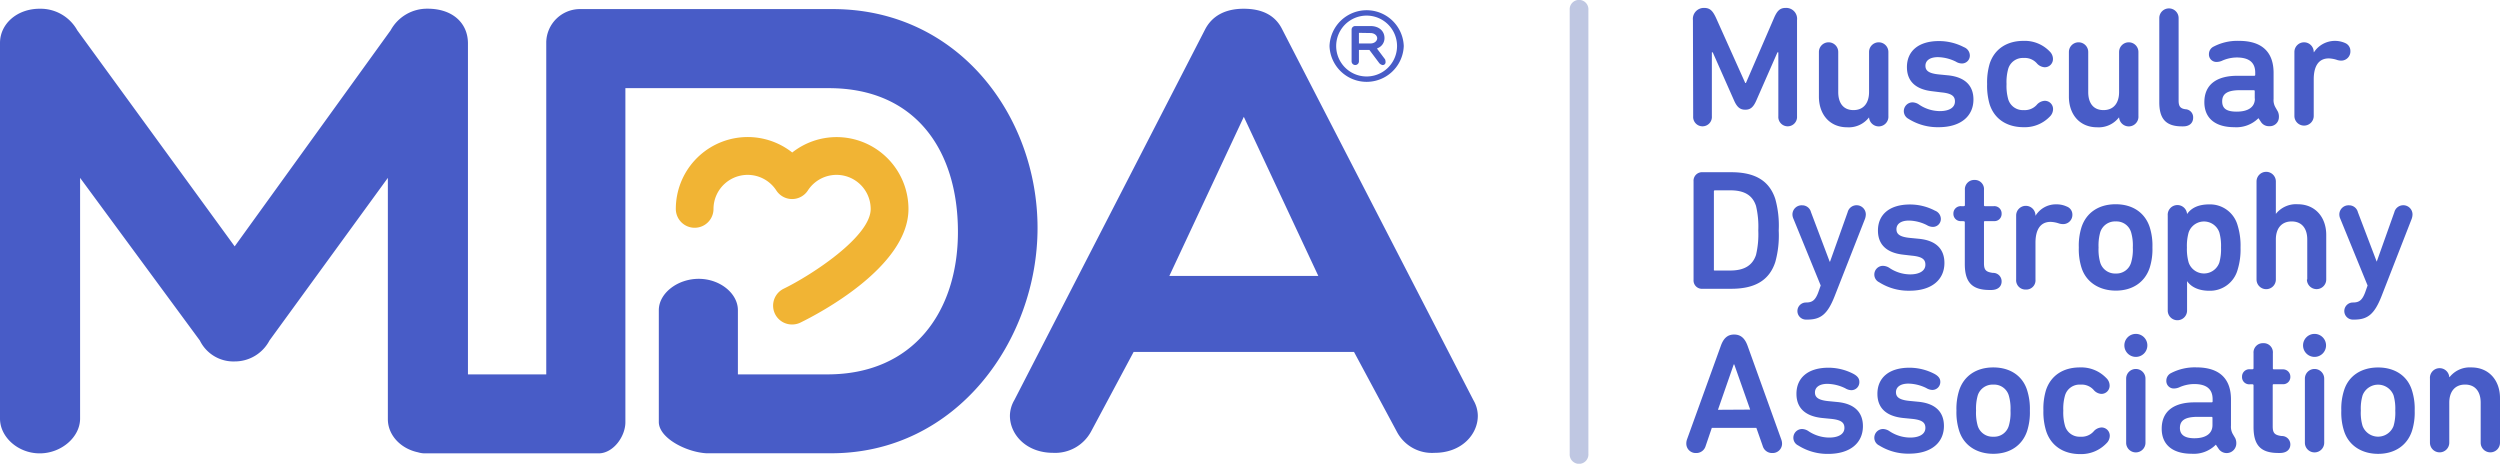 <svg xmlns="http://www.w3.org/2000/svg" viewBox="0 0 517.52 96">
  <defs>
    <style>
      .cls-2{fill:#485cc7}
    </style>
  </defs>
  <path fill="#bfc7e2" d="M324.94 2.06a1.94 1.94 0 1 1 3.87 0v91.88a1.94 1.94 0 1 1-3.87 0Z"/>
  <path d="M350.45 4.16a2.27 2.27 0 0 1 2.34-2.52c1.25 0 1.81.68 2.49 2.17l6 13.37h.14l5.78-13.37c.64-1.49 1.2-2.17 2.44-2.17A2.25 2.25 0 0 1 372 4.16v19.91a1.94 1.94 0 1 1-3.87 0V10.83h-.18l-4.39 10c-.64 1.45-1.28 1.88-2.27 1.88s-1.67-.43-2.31-1.88l-4.43-10h-.18v13.24a1.94 1.94 0 1 1-3.87 0Zm36.41 20.19a5.28 5.28 0 0 1-4.47 2c-3.66 0-5.86-2.69-5.86-6.35v-9.24a2 2 0 1 1 4 0v8.3c0 2.2 1 3.73 3.15 3.73s3.23-1.53 3.23-3.73v-8.3a2 2 0 1 1 4 0V24a2 2 0 0 1-4 .32Zm8.21.25a1.81 1.81 0 0 1 .85-3.41 2.49 2.49 0 0 1 1.24.39 7.77 7.77 0 0 0 4.37 1.42c2 0 3.16-.74 3.16-2 0-1.06-.61-1.67-2.84-1.88l-1.85-.23c-3.51-.39-5.25-2.13-5.25-5 0-3.27 2.34-5.39 6.64-5.39a11.18 11.18 0 0 1 5.17 1.27 1.87 1.87 0 0 1 1.21 1.64 1.63 1.63 0 0 1-1.67 1.73 2.43 2.43 0 0 1-1.24-.39 8.75 8.75 0 0 0-3.69-.92c-1.77 0-2.59.78-2.59 1.78s.64 1.59 2.81 1.8l1.84.18c3.62.36 5.29 2.2 5.29 5 0 3.4-2.56 5.74-7.2 5.74a11.35 11.35 0 0 1-6.25-1.73Zm16.81-2.98a13.6 13.6 0 0 1-.53-4.22 13.56 13.56 0 0 1 .53-4.22c1-3.06 3.59-4.72 7-4.72a7.15 7.15 0 0 1 5.39 2.16 2.17 2.17 0 0 1 .71 1.56 1.69 1.69 0 0 1-1.74 1.74 2.33 2.33 0 0 1-1.63-.85 3.33 3.33 0 0 0-2.7-1.07 3.14 3.14 0 0 0-3.19 2.24 10.16 10.16 0 0 0-.35 3.16 10.13 10.13 0 0 0 .35 3.15 3.14 3.14 0 0 0 3.19 2.24 3.33 3.33 0 0 0 2.7-1.07 2.33 2.33 0 0 1 1.63-.85 1.7 1.7 0 0 1 1.76 1.74 2.17 2.17 0 0 1-.71 1.56 7.15 7.15 0 0 1-5.39 2.16c-3.43 0-6.02-1.66-7.02-4.71Zm26.72 2.73a5.28 5.28 0 0 1-4.47 2c-3.65 0-5.85-2.69-5.85-6.35v-9.24a2 2 0 1 1 4 0v8.3c0 2.2 1 3.73 3.16 3.73s3.23-1.53 3.23-3.73v-8.3a2 2 0 1 1 4 0V24a2 2 0 0 1-4 .32Zm13.07 1.81c-3.47 0-4.68-1.74-4.68-5V3.74a2 2 0 1 1 4 0v17.1c0 1.2.4 1.63 1.39 1.77a1.67 1.67 0 0 1 1.62 1.74c0 1-.64 1.81-2.06 1.81Zm20.08-1.88a1.87 1.87 0 0 1-2 1.84 1.92 1.92 0 0 1-1.67-.81l-.56-.85a6.44 6.44 0 0 1-5 1.87c-4 0-6.2-1.91-6.2-5.17 0-3.69 2.59-5.47 6.81-5.47h3.51a.19.19 0 0 0 .21-.21v-.43c0-2-1.13-3.15-3.83-3.15a7.56 7.56 0 0 0-3.12.71 2.87 2.87 0 0 1-1 .21 1.54 1.54 0 0 1-1.63-1.63 1.71 1.71 0 0 1 1-1.56 10.59 10.59 0 0 1 5.22-1.17c4.86 0 7.16 2.41 7.16 6.63v5.39a3 3 0 0 0 .36 1.7l.53.93a2.46 2.46 0 0 1 .21 1.17Zm-5-3.87v-1.52c0-.15-.07-.22-.21-.22h-2.84c-2.62 0-3.69.75-3.69 2.31s1 2.13 3 2.13c2.32 0 3.77-.89 3.77-2.7ZM479 10.83a5.19 5.19 0 0 1 6.49-1.91 1.76 1.76 0 0 1 1.06 1.63 1.9 1.9 0 0 1-1.95 2 2.93 2.93 0 0 1-.92-.18 6.1 6.1 0 0 0-1.6-.28c-2.2 0-3.12 1.74-3.12 4.33V24a2 2 0 1 1-4 0V10.76a2 2 0 1 1 4 0ZM350.58 37.54a1.76 1.76 0 0 1 1.88-1.89h5.92c4.9 0 7.88 1.74 9.12 5.54a20.66 20.66 0 0 1 .71 6.53 20.59 20.59 0 0 1-.71 6.52c-1.24 3.8-4.22 5.54-9.12 5.54h-5.92a1.73 1.73 0 0 1-1.88-1.85ZM355 56h3.19c2.81 0 4.58-1 5.32-3.23a18.47 18.47 0 0 0 .47-5.07 18.47 18.47 0 0 0-.47-5.07c-.74-2.28-2.51-3.23-5.32-3.23H355a.19.19 0 0 0-.21.21V55.8c-.02.2.05.2.21.2Zm18.85 10.16a1.77 1.77 0 1 1 0-3.54c1.24 0 1.92-.39 2.56-2.13l.49-1.39-5.64-13.8a2.2 2.2 0 0 1-.21-.92 1.9 1.9 0 0 1 2-1.88 1.87 1.87 0 0 1 1.84 1.42l3.87 10.25h.07l3.65-10.25a1.91 1.91 0 0 1 3.76.46 3 3 0 0 1-.17.92l-6.28 16c-1.49 3.8-2.91 4.86-5.68 4.86ZM389 58.43a1.76 1.76 0 0 1-1-1.6 1.79 1.79 0 0 1 1.81-1.8 2.61 2.61 0 0 1 1.24.38 7.75 7.75 0 0 0 4.36 1.39c1.95 0 3.16-.75 3.16-2 0-1.07-.6-1.67-2.84-1.88l-1.73-.2c-3.51-.39-5.25-2.13-5.25-5 0-3.26 2.34-5.39 6.63-5.39a11.11 11.11 0 0 1 5.18 1.28 1.86 1.86 0 0 1 1.21 1.63 1.64 1.64 0 0 1-1.67 1.73 2.48 2.48 0 0 1-1.24-.38 8.61 8.61 0 0 0-3.69-.93c-1.77 0-2.59.78-2.59 1.78s.64 1.6 2.8 1.81l1.85.18c3.62.35 5.28 2.19 5.28 5 0 3.41-2.55 5.75-7.2 5.75a11.33 11.33 0 0 1-6.31-1.75Zm17-12.66a1.49 1.49 0 0 1-1.63-1.53 1.51 1.51 0 0 1 1.63-1.56h.5c.14 0 .25-.07.25-.21v-3.13a1.93 1.93 0 0 1 2-2.09 1.9 1.9 0 0 1 1.95 2.09v3.13a.19.19 0 0 0 .21.21h1.81a1.5 1.5 0 0 1 1.63 1.56 1.48 1.48 0 0 1-1.63 1.53h-1.81a.19.19 0 0 0-.21.21v8.51c0 1.39.39 1.81 1.84 2a1.74 1.74 0 0 1 1.81 1.77c0 1-.71 1.77-2.16 1.77h-.32c-3.72 0-5.14-1.67-5.14-5.39V46c0-.14-.11-.21-.25-.21Zm15.36-1.09a4.93 4.93 0 0 1 4.33-2.38 5 5 0 0 1 2.16.46 1.76 1.76 0 0 1 1.15 1.63 1.91 1.91 0 0 1-2 2 2.93 2.93 0 0 1-.92-.18 6 6 0 0 0-1.59-.28c-2.2 0-3.13 1.73-3.13 4.33v7.59a1.91 1.91 0 0 1-2 2.09 1.93 1.93 0 0 1-2-2.09V44.61a2 2 0 1 1 4 0Zm9.54 10.77a12.64 12.64 0 0 1-.57-4.22 12.6 12.6 0 0 1 .57-4.23c1-3 3.58-4.72 7.06-4.72S444 44 445 47a12.6 12.6 0 0 1 .57 4.22 12.64 12.64 0 0 1-.57 4.22c-1 3-3.58 4.72-7 4.72s-6.14-1.73-7.1-4.71Zm10.25-1.07a9.41 9.41 0 0 0 .36-3.15 9.62 9.62 0 0 0-.36-3.16 3.14 3.14 0 0 0-3.15-2.23 3.2 3.2 0 0 0-3.23 2.23 9.94 9.94 0 0 0-.35 3.16 9.72 9.72 0 0 0 .35 3.15 3.21 3.21 0 0 0 3.23 2.24 3.15 3.15 0 0 0 3.15-2.24Zm7.59 9.87V44.6a2 2 0 0 1 4-.29c.81-1.17 2.2-2 4.61-2a5.92 5.92 0 0 1 5.85 4.33 14.22 14.22 0 0 1 .61 4.61 14.26 14.26 0 0 1-.61 4.61 5.92 5.92 0 0 1-5.85 4.33c-2.41 0-3.87-.92-4.61-2v6.1a2 2 0 1 1-4 0Zm10.68-9.9a10.25 10.25 0 0 0 .35-3.12 10.25 10.25 0 0 0-.35-3.12 3.36 3.36 0 0 0-6.35 0 10.2 10.2 0 0 0-.36 3.12 10.2 10.2 0 0 0 .36 3.12 3.36 3.36 0 0 0 6.35 0Zm18.2 3.51v-8.3c0-2.2-1.07-3.72-3.23-3.72s-3.27 1.52-3.27 3.72v8.3a2 2 0 1 1-4 0V37.57a2 2 0 1 1 4 0v6.71a5.32 5.32 0 0 1 4.51-2c3.65 0 5.92 2.69 5.92 6.35v9.22a2 2 0 1 1-4 0Zm9.44 8.3a1.77 1.77 0 1 1 0-3.54c1.24 0 1.92-.39 2.56-2.13l.49-1.39-5.64-13.8a2.2 2.2 0 0 1-.21-.92 1.9 1.9 0 0 1 2-1.88 1.87 1.87 0 0 1 1.84 1.42l3.9 10.25 3.65-10.25a1.91 1.91 0 0 1 3.76.46 3 3 0 0 1-.17.92l-6.24 16c-1.49 3.8-2.91 4.86-5.68 4.86ZM349.21 91l7-19.37c.53-1.49 1.31-2.38 2.77-2.38s2.27.89 2.8 2.38L368.75 91a2.57 2.57 0 0 1 .15.78 1.94 1.94 0 0 1-2 2 2 2 0 0 1-2-1.45l-1.32-3.76h-9.22l-1.28 3.76a2 2 0 0 1-2 1.45 1.94 1.94 0 0 1-2-2 2.57 2.57 0 0 1 .13-.78Zm13.09-6.21-3.3-9.36h-.1l-3.27 9.4Zm9.94 7.42a1.75 1.75 0 0 1-1-1.59 1.8 1.8 0 0 1 1.81-1.81 2.49 2.49 0 0 1 1.24.39 7.82 7.82 0 0 0 4.37 1.38c1.95 0 3.15-.74 3.15-2 0-1.06-.6-1.67-2.83-1.88l-1.85-.18c-3.51-.39-5.25-2.13-5.25-5 0-3.27 2.34-5.4 6.63-5.4a11.2 11.2 0 0 1 5.18 1.28c.78.43 1.21.92 1.21 1.63a1.65 1.65 0 0 1-1.67 1.74 2.51 2.51 0 0 1-1.24-.39 8.75 8.75 0 0 0-3.69-.92c-1.77 0-2.59.78-2.59 1.77s.64 1.6 2.8 1.81l1.85.18c3.62.35 5.28 2.2 5.28 5 0 3.4-2.55 5.74-7.2 5.74a11.33 11.33 0 0 1-6.2-1.75Zm16.76 0a1.75 1.75 0 0 1-1-1.59 1.8 1.8 0 0 1 1.81-1.81 2.49 2.49 0 0 1 1.24.39 7.82 7.82 0 0 0 4.36 1.38c1.95 0 3.16-.74 3.16-2 0-1.06-.6-1.67-2.83-1.88l-1.85-.18c-3.51-.39-5.25-2.13-5.25-5 0-3.27 2.34-5.4 6.63-5.4a11.23 11.23 0 0 1 5.18 1.28c.78.43 1.21.92 1.21 1.63a1.65 1.65 0 0 1-1.66 1.69 2.51 2.51 0 0 1-1.24-.39 8.75 8.75 0 0 0-3.69-.92c-1.77 0-2.59.78-2.59 1.77s.64 1.6 2.8 1.81l1.85.18c3.62.35 5.28 2.2 5.28 5 0 3.4-2.55 5.74-7.2 5.74a11.33 11.33 0 0 1-6.21-1.7Zm16.58-2.98A12.6 12.6 0 0 1 405 85a12.64 12.64 0 0 1 .57-4.22c1-3 3.58-4.72 7.06-4.72s6.07 1.74 7 4.72a12.64 12.64 0 0 1 .57 4.22 12.6 12.6 0 0 1-.57 4.22c-1 3-3.58 4.72-7 4.72s-6.09-1.73-7.05-4.71Zm10.25-1.06a9.48 9.48 0 0 0 .36-3.16 9.66 9.66 0 0 0-.36-3.16 3.15 3.15 0 0 0-3.19-2.23 3.21 3.21 0 0 0-3.23 2.23 10 10 0 0 0-.35 3.16 9.79 9.79 0 0 0 .35 3.16 3.2 3.2 0 0 0 3.23 2.23 3.14 3.14 0 0 0 3.19-2.23Zm7.74 1.06A13.26 13.26 0 0 1 423 85a13.26 13.26 0 0 1 .53-4.22c1-3.05 3.58-4.72 7-4.72a7.17 7.17 0 0 1 5.47 2.18 2.15 2.15 0 0 1 .71 1.56 1.7 1.7 0 0 1-1.71 1.74 2.28 2.28 0 0 1-1.63-.86 3.33 3.33 0 0 0-2.7-1.06 3.12 3.12 0 0 0-3.19 2.23 9.91 9.91 0 0 0-.36 3.16 9.88 9.88 0 0 0 .36 3.16 3.12 3.12 0 0 0 3.19 2.23 3.33 3.33 0 0 0 2.7-1.06 2.31 2.31 0 0 1 1.63-.85 1.7 1.7 0 0 1 1.74 1.74 2.17 2.17 0 0 1-.71 1.56A7.21 7.21 0 0 1 430.6 94c-3.45 0-6.04-1.72-7.03-4.77Zm18.56-20.11a2.38 2.38 0 1 1-2.37 2.38 2.37 2.37 0 0 1 2.37-2.38Zm-2 22.53V78.38a2 2 0 1 1 4 0v13.27a2 2 0 1 1-4 0Zm22.8.25a2 2 0 0 1-3.66 1l-.57-.85a6.41 6.41 0 0 1-5 1.88c-4 0-6.21-1.91-6.21-5.18 0-3.69 2.59-5.46 6.81-5.46h3.52a.19.19 0 0 0 .21-.21v-.43c0-2-1.14-3.15-3.83-3.15a7.69 7.69 0 0 0-3.12.7 2.89 2.89 0 0 1-1 .22 1.54 1.54 0 0 1-1.63-1.63 1.74 1.74 0 0 1 1-1.57 10.65 10.65 0 0 1 5.21-1.17c4.86 0 7.17 2.41 7.17 6.64v5.41a3.1 3.1 0 0 0 .35 1.7l.54.92a2.49 2.49 0 0 1 .21 1.18ZM458 88v-1.5a.19.19 0 0 0-.21-.21h-2.84c-2.63 0-3.69.74-3.69 2.31 0 1.41 1 2.12 3 2.12 2.24 0 3.74-.88 3.74-2.72Zm7.75-8.45a1.48 1.48 0 0 1-1.63-1.55 1.51 1.51 0 0 1 1.63-1.56h.5c.14 0 .25-.07.25-.21v-3.1a1.93 1.93 0 0 1 2-2.09 1.9 1.9 0 0 1 2 2.09v3.12a.19.19 0 0 0 .21.21h1.81a1.51 1.51 0 0 1 1.6 1.54 1.48 1.48 0 0 1-1.63 1.53h-1.81a.19.19 0 0 0-.21.21v8.52c0 1.38.39 1.81 1.84 2a1.74 1.74 0 0 1 1.81 1.74c0 1-.71 1.77-2.16 1.77h-.32c-3.72 0-5.14-1.66-5.14-5.39v-8.62c0-.14-.11-.21-.25-.21Zm13.38-10.43a2.38 2.38 0 1 1-2.38 2.38 2.38 2.38 0 0 1 2.38-2.38Zm-2 22.53V78.38a2 2 0 1 1 4 0v13.27a2 2 0 1 1-4 0Zm8.11-2.42a12.35 12.35 0 0 1-.57-4.22 12.38 12.38 0 0 1 .57-4.22c.95-3 3.58-4.72 7.05-4.72s6.07 1.74 7 4.72a12.64 12.64 0 0 1 .57 4.22 12.6 12.6 0 0 1-.57 4.22c-1 3-3.59 4.72-7 4.72s-6.1-1.74-7.05-4.72Zm10.25-1.06a9.79 9.79 0 0 0 .35-3.16 10 10 0 0 0-.35-3.16 3.43 3.43 0 0 0-6.42 0 9.66 9.66 0 0 0-.36 3.16 9.48 9.48 0 0 0 .36 3.16 3.43 3.43 0 0 0 6.42 0Zm11.6-10.11a5.33 5.33 0 0 1 4.5-2c3.66 0 5.93 2.7 5.93 6.35v9.23a2 2 0 1 1-4 0v-8.3c0-2.2-1.07-3.73-3.23-3.73s-3.27 1.53-3.27 3.73v8.3a2 2 0 1 1-4 0V78.38a2 2 0 0 1 4-.32Zm-226.8-5.21h-45.62l-8.79 16.44a8.44 8.44 0 0 1-7.88 4.45c-5.55 0-8.94-3.78-8.94-7.68a6.55 6.55 0 0 1 .92-3.24l39.47-76.7c1.38-2.69 4-4.31 8-4.31s6.63 1.48 8 4.31L305 82.82a6.55 6.55 0 0 1 .92 3.24c0 3.9-3.39 7.68-8.94 7.68a8.2 8.2 0 0 1-7.86-4.45Zm-22.81-48.67-15.42 32.94h30.84Zm-85.12-22.3h-52.45a7 7 0 0 0-6.83 6.8v68.83H96.87V9c0-4.22-3.17-7.2-8.36-7.2a8.58 8.58 0 0 0-7.64 4.47L48.58 51 16 6.28a8.7 8.7 0 0 0-7.78-4.47C3.46 1.81 0 5 0 8.89v77.76c0 3.84 3.75 7.2 8.22 7.2s8.36-3.36 8.36-7.2V36.82l24.79 33.67a7.73 7.73 0 0 0 7.21 4.33 8.11 8.11 0 0 0 7.2-4.33l24.51-33.67v49.95c0 3.28 2.62 6.1 6.24 6.86a4.83 4.83 0 0 0 1.41.22h36.09c3-.11 5.43-3.53 5.43-6.45V18.25h42.13c17.76 0 26.71 12.65 26.71 29.76 0 16.53-9.26 29.49-27 29.49h-18.55V64.21c0-3.46-3.7-6.49-8.11-6.49s-8.26 3-8.26 6.49v23.14c0 3.33 5.67 6.24 9.84 6.48h25.84c26.12 0 42.72-23.56 42.72-46.64s-16.3-45.31-42.42-45.31" class="cls-2"/>
  <path fill="#f1b434" d="M173.21 28.38a14.84 14.84 0 0 0-9.21 3.19 14.88 14.88 0 0 0-24.1 11.68 3.9 3.9 0 1 0 7.8 0 7.07 7.07 0 0 1 13-3.83 3.89 3.89 0 0 0 6.54 0 7.07 7.07 0 0 1 13 3.83c0 5.77-12.35 13.76-18 16.51a3.9 3.9 0 0 0 1.76 7.41 3.87 3.87 0 0 0 1.71-.4c3.73-1.82 22.35-11.53 22.35-23.52a14.89 14.89 0 0 0-14.87-14.87"/>
  <path d="M290.59 9.53a7.69 7.69 0 0 1-15.37 0 7.69 7.69 0 0 1 15.37 0m-1.39 0a6.3 6.3 0 0 0-12.6 0 6.3 6.3 0 1 0 12.6 0m-5.52-4.14c1.84 0 2.92 1.08 2.92 2.49a2.21 2.21 0 0 1-1.51 2.12v.11l1.62 2.16a1.31 1.31 0 0 1 .11.54.58.58 0 0 1-.65.65 1.23 1.23 0 0 1-.76-.54l-1.94-2.59h-2.16v2.37a.76.76 0 1 1-1.52 0V6.15a.75.75 0 0 1 .76-.76Zm-2.37 1.41V9h2.37c.87 0 1.41-.54 1.41-1.08s-.54-1.08-1.41-1.08Z" class="cls-2"/>
</svg>
